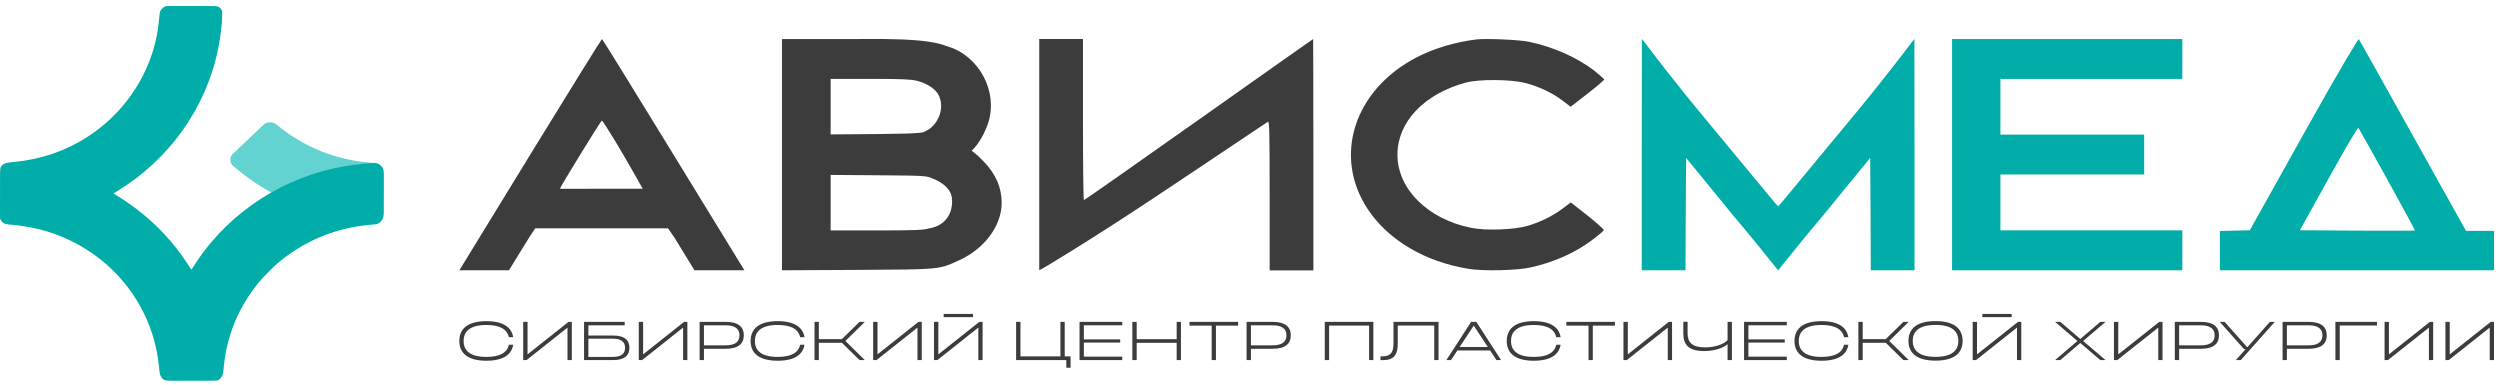 <?xml version="1.0" encoding="UTF-8"?> <svg xmlns="http://www.w3.org/2000/svg" width="305" height="47" viewBox="0 0 305 47" fill="none"><path d="M281.047 16.334L274.475 28.093L272.643 28.136L270.826 28.18V30.57V32.974H287.548H304.268V30.57V28.165H302.552H300.851L294.38 16.567C290.819 10.185 287.852 4.867 287.766 4.765C287.766 4.679 285.904 7.621 281.047 16.334ZM291.255 21.9C293.131 25.295 294.643 28.093 294.629 28.122C294.598 28.151 291.429 28.151 287.577 28.136L280.582 28.093L284.086 21.783C286.151 18.068 287.634 15.518 287.723 15.605C287.78 15.664 289.378 18.505 291.255 21.9Z" fill="#00ADA9"></path><path d="M146.263 14.588C138.608 19.997 132.309 24.416 132.237 24.416C132.179 24.416 132.121 20.218 132.121 15.105V4.76H129.455H126.788V20.056C126.788 30.209 126.788 32.674 126.788 32.968C126.788 33.055 132.911 29.359 140.364 24.416C148.043 19.322 154.58 14.898 154.695 14.854C154.868 14.795 154.897 16.169 154.897 24.105V32.988H157.564H160.231V19.095C160.231 11.204 160.216 4.76 160.202 4.76C160.173 4.76 153.903 9.194 146.263 14.588Z" fill="#3C3C3C"></path><path d="M65.297 17.873C60.868 25.08 56.98 31.439 56.652 31.98L56.039 32.974H59.073H62.093L64.571 28.953L65.297 27.854H71.663H81.491L82.26 28.953L84.724 32.974H87.772H90.82L90.621 32.652C90.493 32.462 86.604 26.118 81.961 18.531C77.332 10.958 73.487 4.76 73.444 4.76C73.387 4.76 69.727 10.666 65.297 17.873ZM75.11 17.303C75.979 18.735 78.408 22.978 78.408 23.022C78.278 23.022 73.458 23.03 71.65 23.03C69.855 23.03 68.498 23.03 68.31 23.03C68.31 22.855 73.316 14.701 73.43 14.701C73.487 14.701 74.242 15.87 75.11 17.303Z" fill="#3C3C3C"></path><path d="M95.403 18.868V32.974L104.599 32.928C114.886 32.868 114.501 32.898 117.052 31.738C120.15 30.306 122.204 27.518 122.204 24.745C122.204 22.877 121.498 21.249 120.021 19.712L119.333 19.029L118.545 18.382C119.412 17.614 120.192 16.107 120.546 15.037C121.798 11.242 119.519 6.945 115.812 5.727C114.652 5.346 113.467 4.642 104.644 4.763H95.403V18.868ZM111.895 9.864C112.745 10.089 114.177 10.665 114.624 11.854C114.919 12.639 114.838 13.444 114.624 14.042C114.267 15.037 113.595 15.719 112.841 16.036C112.59 16.142 112.848 16.307 107.167 16.352L101.341 16.397V13.067V9.627H106.845C109.718 9.627 111.157 9.668 111.895 9.864ZM113.811 21.792C114.806 22.199 115.874 22.883 116.106 23.977C116.359 25.543 115.698 27.491 113.313 27.871C112.687 28.067 111.676 28.112 106.958 28.112H101.341V24.655V21.34L107.167 21.385C112.88 21.43 112.992 21.43 113.811 21.792Z" fill="#3C3C3C"></path><path d="M180.098 4.812C177.476 5.145 175.005 5.886 172.898 6.96C165.183 10.925 162.56 19.08 166.911 25.586C169.427 29.323 173.853 31.941 179.189 32.803C180.947 33.091 185.055 33 186.692 32.637C189.587 32.001 192.225 30.821 194.287 29.248C195.014 28.703 195.636 28.173 195.666 28.083C195.696 27.992 194.802 27.19 193.68 26.297L191.634 24.693L190.633 25.45C189.451 26.343 187.86 27.129 186.313 27.568C184.691 28.037 181.235 28.158 179.477 27.795C174.187 26.736 170.488 23.059 170.488 18.868C170.488 14.874 173.747 11.454 178.825 10.077C180.447 9.639 184.418 9.669 186.147 10.138C187.859 10.607 189.36 11.318 190.603 12.256L191.619 13.028L193.665 11.439C194.787 10.562 195.711 9.775 195.711 9.699C195.711 9.639 195.181 9.17 194.544 8.655C192.468 7.036 189.481 5.705 186.541 5.099C185.358 4.842 181.251 4.676 180.098 4.812Z" fill="#3C3C3C"></path><path d="M238.153 18.868V32.974H252.198H266.242V30.484V28.103H255.146H244.051V24.676V21.287H252.819H261.587V18.798V16.424H252.819H244.051V13.06V9.629H255.146H266.242V7.252V4.763H252.198H238.153V18.868Z" fill="#00ADA9"></path><path d="M62.082 42.059H62.611C62.425 43.197 61.488 44.01 59.343 44.01C56.919 44.01 56.039 42.971 56.039 41.599C56.039 40.22 56.919 39.181 59.343 39.181C61.488 39.181 62.425 40 62.611 41.139H62.082C61.896 40.26 61.116 39.647 59.343 39.647C57.277 39.647 56.562 40.48 56.562 41.599C56.562 42.718 57.277 43.544 59.343 43.544C61.116 43.544 61.896 42.938 62.082 42.059Z" fill="#3C3C3C"></path><path d="M64.361 39.268V43.231L69.359 39.268H69.76V43.93H69.237V39.967L64.239 43.93H63.831V39.268H64.361Z" fill="#3C3C3C"></path><path d="M71.783 40.933H74.794C76.21 40.933 76.789 41.513 76.789 42.432C76.789 43.351 76.21 43.93 74.794 43.93H71.254V39.268H76.217V39.687H71.783V40.933ZM71.783 43.544H74.758C75.838 43.544 76.26 43.111 76.26 42.432C76.26 41.752 75.838 41.319 74.758 41.319H71.783V43.544Z" fill="#3C3C3C"></path><path d="M78.46 39.268V43.231L83.459 39.268H83.859V43.93H83.337V39.967L78.338 43.93H77.931V39.268H78.46Z" fill="#3C3C3C"></path><path d="M85.353 39.268H88.521C90.109 39.268 90.745 39.907 90.745 40.913C90.745 41.912 90.109 42.551 88.521 42.551H85.882V43.93H85.353V39.268ZM85.882 42.132H88.521C89.737 42.132 90.216 41.659 90.216 40.913C90.216 40.16 89.737 39.687 88.521 39.687H85.882V42.132Z" fill="#3C3C3C"></path><path d="M97.619 42.059H98.148C97.962 43.197 97.025 44.01 94.88 44.01C92.456 44.01 91.576 42.971 91.576 41.599C91.576 40.22 92.456 39.181 94.88 39.181C97.025 39.181 97.962 40 98.148 41.139H97.619C97.433 40.26 96.654 39.647 94.88 39.647C92.813 39.647 92.098 40.48 92.098 41.599C92.098 42.718 92.813 43.544 94.88 43.544C96.654 43.544 97.433 42.938 97.619 42.059Z" fill="#3C3C3C"></path><path d="M102.709 41.372L104.862 39.268H105.505L103.138 41.599L105.505 43.93H104.862L102.709 41.819H99.899V43.93H99.37V39.268H99.899V41.372H102.709Z" fill="#3C3C3C"></path><path d="M107.055 39.268V43.231L112.054 39.268H112.454V43.93H111.932V39.967L106.934 43.93H106.526V39.268H107.055Z" fill="#3C3C3C"></path><path d="M114.479 39.268V43.231L119.477 39.268H119.878V43.93H119.356V39.967L114.357 43.93H113.95V39.268H114.479ZM118.705 38.688H115.13V38.302H118.705V38.688Z" fill="#3C3C3C"></path><path d="M129.373 39.268H129.895V43.477H130.61V44.863H130.088V43.93H123.967V39.268H124.496V43.477H129.373V39.268Z" fill="#3C3C3C"></path><path d="M131.702 43.93V39.268H136.914V39.687H132.231V41.406H136.664V41.792H132.231V43.511H136.914V43.93H131.702Z" fill="#3C3C3C"></path><path d="M138.676 41.379H143.553V39.268H144.075V43.93H143.553V41.825H138.676V43.93H138.147V39.268H138.676V41.379Z" fill="#3C3C3C"></path><path d="M147.823 39.727H145.12V39.268H151.048V39.727H148.345V43.93H147.823V39.727Z" fill="#3C3C3C"></path><path d="M152.085 39.268H155.253C156.84 39.268 157.477 39.907 157.477 40.913C157.477 41.912 156.84 42.551 155.253 42.551H152.614V43.93H152.085V39.268ZM152.614 42.132H155.253C156.468 42.132 156.947 41.659 156.947 40.913C156.947 40.16 156.468 39.687 155.253 39.687H152.614V42.132Z" fill="#3C3C3C"></path><path d="M161.623 43.93V39.268H167.551V43.93H167.029V39.721H162.152V43.93H161.623Z" fill="#3C3C3C"></path><path d="M170.004 41.906V39.268H175.503V43.93H174.974V39.714H170.527V41.906C170.527 43.257 170.09 43.937 168.703 43.937C168.61 43.937 168.517 43.937 168.417 43.93V43.471C168.496 43.477 168.574 43.477 168.653 43.477C169.697 43.477 170.004 42.951 170.004 41.906Z" fill="#3C3C3C"></path><path d="M181.792 42.758H177.795L177.023 43.93H176.458L179.476 39.268H180.112L183.13 43.93H182.565L181.792 42.758ZM178.074 42.338H181.521L179.797 39.727L178.074 42.338Z" fill="#3C3C3C"></path><path d="M189.866 42.059H190.395C190.209 43.197 189.272 44.01 187.127 44.01C184.703 44.01 183.824 42.971 183.824 41.599C183.824 40.22 184.703 39.181 187.127 39.181C189.272 39.181 190.209 40 190.395 41.139H189.866C189.68 40.26 188.901 39.647 187.127 39.647C185.061 39.647 184.345 40.48 184.345 41.599C184.345 42.718 185.061 43.544 187.127 43.544C188.901 43.544 189.68 42.938 189.866 42.059Z" fill="#3C3C3C"></path><path d="M193.799 39.727H191.096V39.268H197.023V39.727H194.32V43.93H193.799V39.727Z" fill="#3C3C3C"></path><path d="M198.592 39.268V43.231L203.59 39.268H203.99V43.93H203.468V39.967L198.47 43.93H198.062V39.268H198.592Z" fill="#3C3C3C"></path><path d="M210.763 39.268H211.293V43.93H210.763V41.999C210.127 42.525 209.011 42.831 207.896 42.831C206.072 42.831 205.365 42.099 205.365 40.7V39.254H205.886V40.66C205.886 41.792 206.466 42.378 208.017 42.378C209.162 42.378 210.241 42.045 210.763 41.499V39.268Z" fill="#3C3C3C"></path><path d="M212.776 43.93V39.268H217.989V39.687H213.305V41.406H217.739V41.792H213.305V43.511H217.989V43.93H212.776Z" fill="#3C3C3C"></path><path d="M224.971 42.059H225.5C225.314 43.197 224.377 44.01 222.232 44.01C219.808 44.01 218.928 42.971 218.928 41.599C218.928 40.22 219.808 39.181 222.232 39.181C224.377 39.181 225.314 40 225.5 41.139H224.971C224.785 40.26 224.005 39.647 222.232 39.647C220.165 39.647 219.45 40.48 219.45 41.599C219.45 42.718 220.165 43.544 222.232 43.544C224.005 43.544 224.785 42.938 224.971 42.059Z" fill="#3C3C3C"></path><path d="M230.061 41.372L232.213 39.268H232.857L230.49 41.599L232.857 43.93H232.213L230.061 41.819H227.251V43.93H226.721V39.268H227.251V41.372H230.061Z" fill="#3C3C3C"></path><path d="M236.136 39.174C238.56 39.174 239.439 40.214 239.439 41.586C239.439 42.964 238.56 43.997 236.136 43.997C233.712 43.997 232.832 42.964 232.832 41.586C232.832 40.214 233.712 39.174 236.136 39.174ZM236.136 43.537C238.203 43.537 238.918 42.705 238.918 41.586C238.918 40.467 238.203 39.641 236.136 39.641C234.069 39.641 233.354 40.467 233.354 41.586C233.354 42.705 234.069 43.537 236.136 43.537Z" fill="#3C3C3C"></path><path d="M241.196 39.268V43.231L246.195 39.268H246.595V43.93H246.073V39.967L241.075 43.93H240.667V39.268H241.196ZM245.422 38.688H241.847V38.302H245.422V38.688Z" fill="#3C3C3C"></path><path d="M253.794 41.353L256.239 39.268H256.876L254.144 41.599L256.876 43.93H256.239L253.794 41.845L251.355 43.93H250.719L253.443 41.599L250.719 39.268H251.355L253.794 41.353Z" fill="#3C3C3C"></path><path d="M258.43 39.268V43.231L263.429 39.268H263.829V43.93H263.307V39.967L258.309 43.93H257.901V39.268H258.43Z" fill="#3C3C3C"></path><path d="M265.325 39.268H268.493C270.08 39.268 270.717 39.907 270.717 40.913C270.717 41.912 270.08 42.551 268.493 42.551H265.854V43.93H265.325V39.268ZM265.854 42.132H268.493C269.708 42.132 270.187 41.659 270.187 40.913C270.187 40.16 269.708 39.687 268.493 39.687H265.854V42.132Z" fill="#3C3C3C"></path><path d="M273.375 43.93H272.774L273.961 42.598H273.775L270.808 39.268H271.401L274.169 42.372L276.929 39.268H277.522L273.375 43.93Z" fill="#3C3C3C"></path><path d="M278.474 39.268H281.641C283.229 39.268 283.865 39.907 283.865 40.913C283.865 41.912 283.229 42.551 281.641 42.551H279.003V43.93H278.474V39.268ZM279.003 42.132H281.641C282.857 42.132 283.336 41.659 283.336 40.913C283.336 40.16 282.857 39.687 281.641 39.687H279.003V42.132Z" fill="#3C3C3C"></path><path d="M285.448 39.714V43.93H284.919V39.268H289.989V39.714H285.448Z" fill="#3C3C3C"></path><path d="M291.448 39.268V43.231L296.446 39.268H296.847V43.93H296.326V39.967L291.327 43.93H290.918V39.268H291.448Z" fill="#3C3C3C"></path><path d="M298.869 39.268V43.231L303.867 39.268H304.268V43.93H303.747V39.967L298.748 43.93H298.342V39.268H298.869Z" fill="#3C3C3C"></path><path d="M46.798 25.949C46.798 26.537 46.294 27.016 45.672 26.992C42.496 26.867 39.365 26.214 36.422 25.061C33.48 23.908 30.778 22.275 28.439 20.239C27.981 19.84 27.983 19.164 28.423 18.748L32.141 15.23C32.581 14.815 33.292 14.817 33.756 15.209C35.393 16.589 37.266 17.701 39.297 18.497C41.328 19.293 43.483 19.759 45.673 19.878C46.294 19.912 46.798 20.386 46.798 20.974V25.949Z" fill="#62D3D1"></path><path d="M20.413 0.736C20.024 0.76 19.755 1.014 19.585 1.306C19.477 1.489 19.489 1.558 19.356 2.825C18.829 7.84 16.11 12.617 11.993 15.765C8.934 18.103 5.414 19.442 1.421 19.788C0.657 19.854 0.384 19.973 0.187 20.249C0.032 20.466 0.001 20.395 0.004 22.049C0.004 22.049 0.001 26.001 0.001 26.233C0 26.465 -0.005 26.597 0.025 26.707C0.055 26.818 0.208 27.031 0.287 27.098C0.544 27.327 0.732 27.362 1.458 27.424C4.272 27.67 6.788 28.392 9.145 29.625C13.645 31.989 16.99 35.912 18.547 40.656C18.928 41.815 19.231 43.215 19.356 44.386C19.48 45.587 19.489 45.645 19.588 45.846C19.642 45.954 19.717 46.066 19.847 46.215C20.188 46.494 20.016 46.45 23.349 46.45C26.296 46.45 26.441 46.46 26.624 46.377C26.865 46.268 26.997 46.062 27.122 45.812C27.209 45.645 27.234 45.496 27.284 44.937C27.628 41.01 29.073 37.492 31.613 34.403C32.098 33.815 33.402 32.498 33.966 32.031C37.279 29.284 41.122 27.729 45.422 27.404C45.829 27.374 45.981 27.355 46.147 27.268C46.404 27.139 46.62 26.856 46.694 26.661C46.84 26.281 46.816 26.442 46.816 23.616C46.824 20.948 46.834 20.807 46.701 20.537C46.543 20.218 46.198 19.947 45.837 19.901C45.43 19.843 43.372 20.054 42.081 20.275C34.701 21.534 28.126 25.761 24.017 31.881C23.805 32.202 23.565 32.569 23.49 32.694C23.365 32.898 23.345 32.914 23.303 32.844C23.278 32.802 23.058 32.464 22.817 32.093C21.174 29.575 19.07 27.333 16.571 25.436C15.932 24.948 14.72 24.127 14.172 23.81C13.997 23.71 13.856 23.619 13.856 23.606C13.856 23.593 14.031 23.481 14.242 23.356C14.45 23.231 14.923 22.927 15.288 22.685C21.576 18.487 25.781 11.892 26.864 4.534C26.993 3.659 27.097 2.579 27.105 1.983C27.118 1.462 27.142 1.252 26.848 0.981C26.505 0.666 26.635 0.752 23.424 0.733C21.85 0.733 20.504 0.731 20.413 0.736Z" fill="#00ADA9"></path><path d="M216.933 32.978C216.935 32.977 216.936 32.975 216.938 32.974C216.964 32.948 217.142 32.725 217.446 32.345L217.446 32.345C218.327 31.245 220.258 28.831 222.564 26.11L228.165 19.259L228.208 26.11L228.237 32.975H233.571V18.467L233.556 4.758L233.239 5.146C233.216 5.175 233.147 5.266 233.034 5.416C232.281 6.413 229.577 9.994 225.547 14.826C223.67 17.077 221.872 19.254 220.408 21.026C218.444 23.405 217.081 25.055 216.933 25.181C216.785 25.055 215.422 23.405 213.458 21.026L213.458 21.026C211.994 19.253 210.197 17.077 208.319 14.826C204.29 9.994 201.585 6.413 200.833 5.416C200.719 5.266 200.65 5.175 200.627 5.146L200.31 4.758L200.296 18.467V32.975H205.629L205.658 26.11L205.702 19.259L211.303 26.11C213.608 28.831 215.54 31.245 216.42 32.345L216.421 32.345C216.724 32.725 216.903 32.948 216.928 32.974C216.93 32.975 216.931 32.976 216.933 32.978L216.933 32.978Z" fill="#00ADA9"></path></svg> 